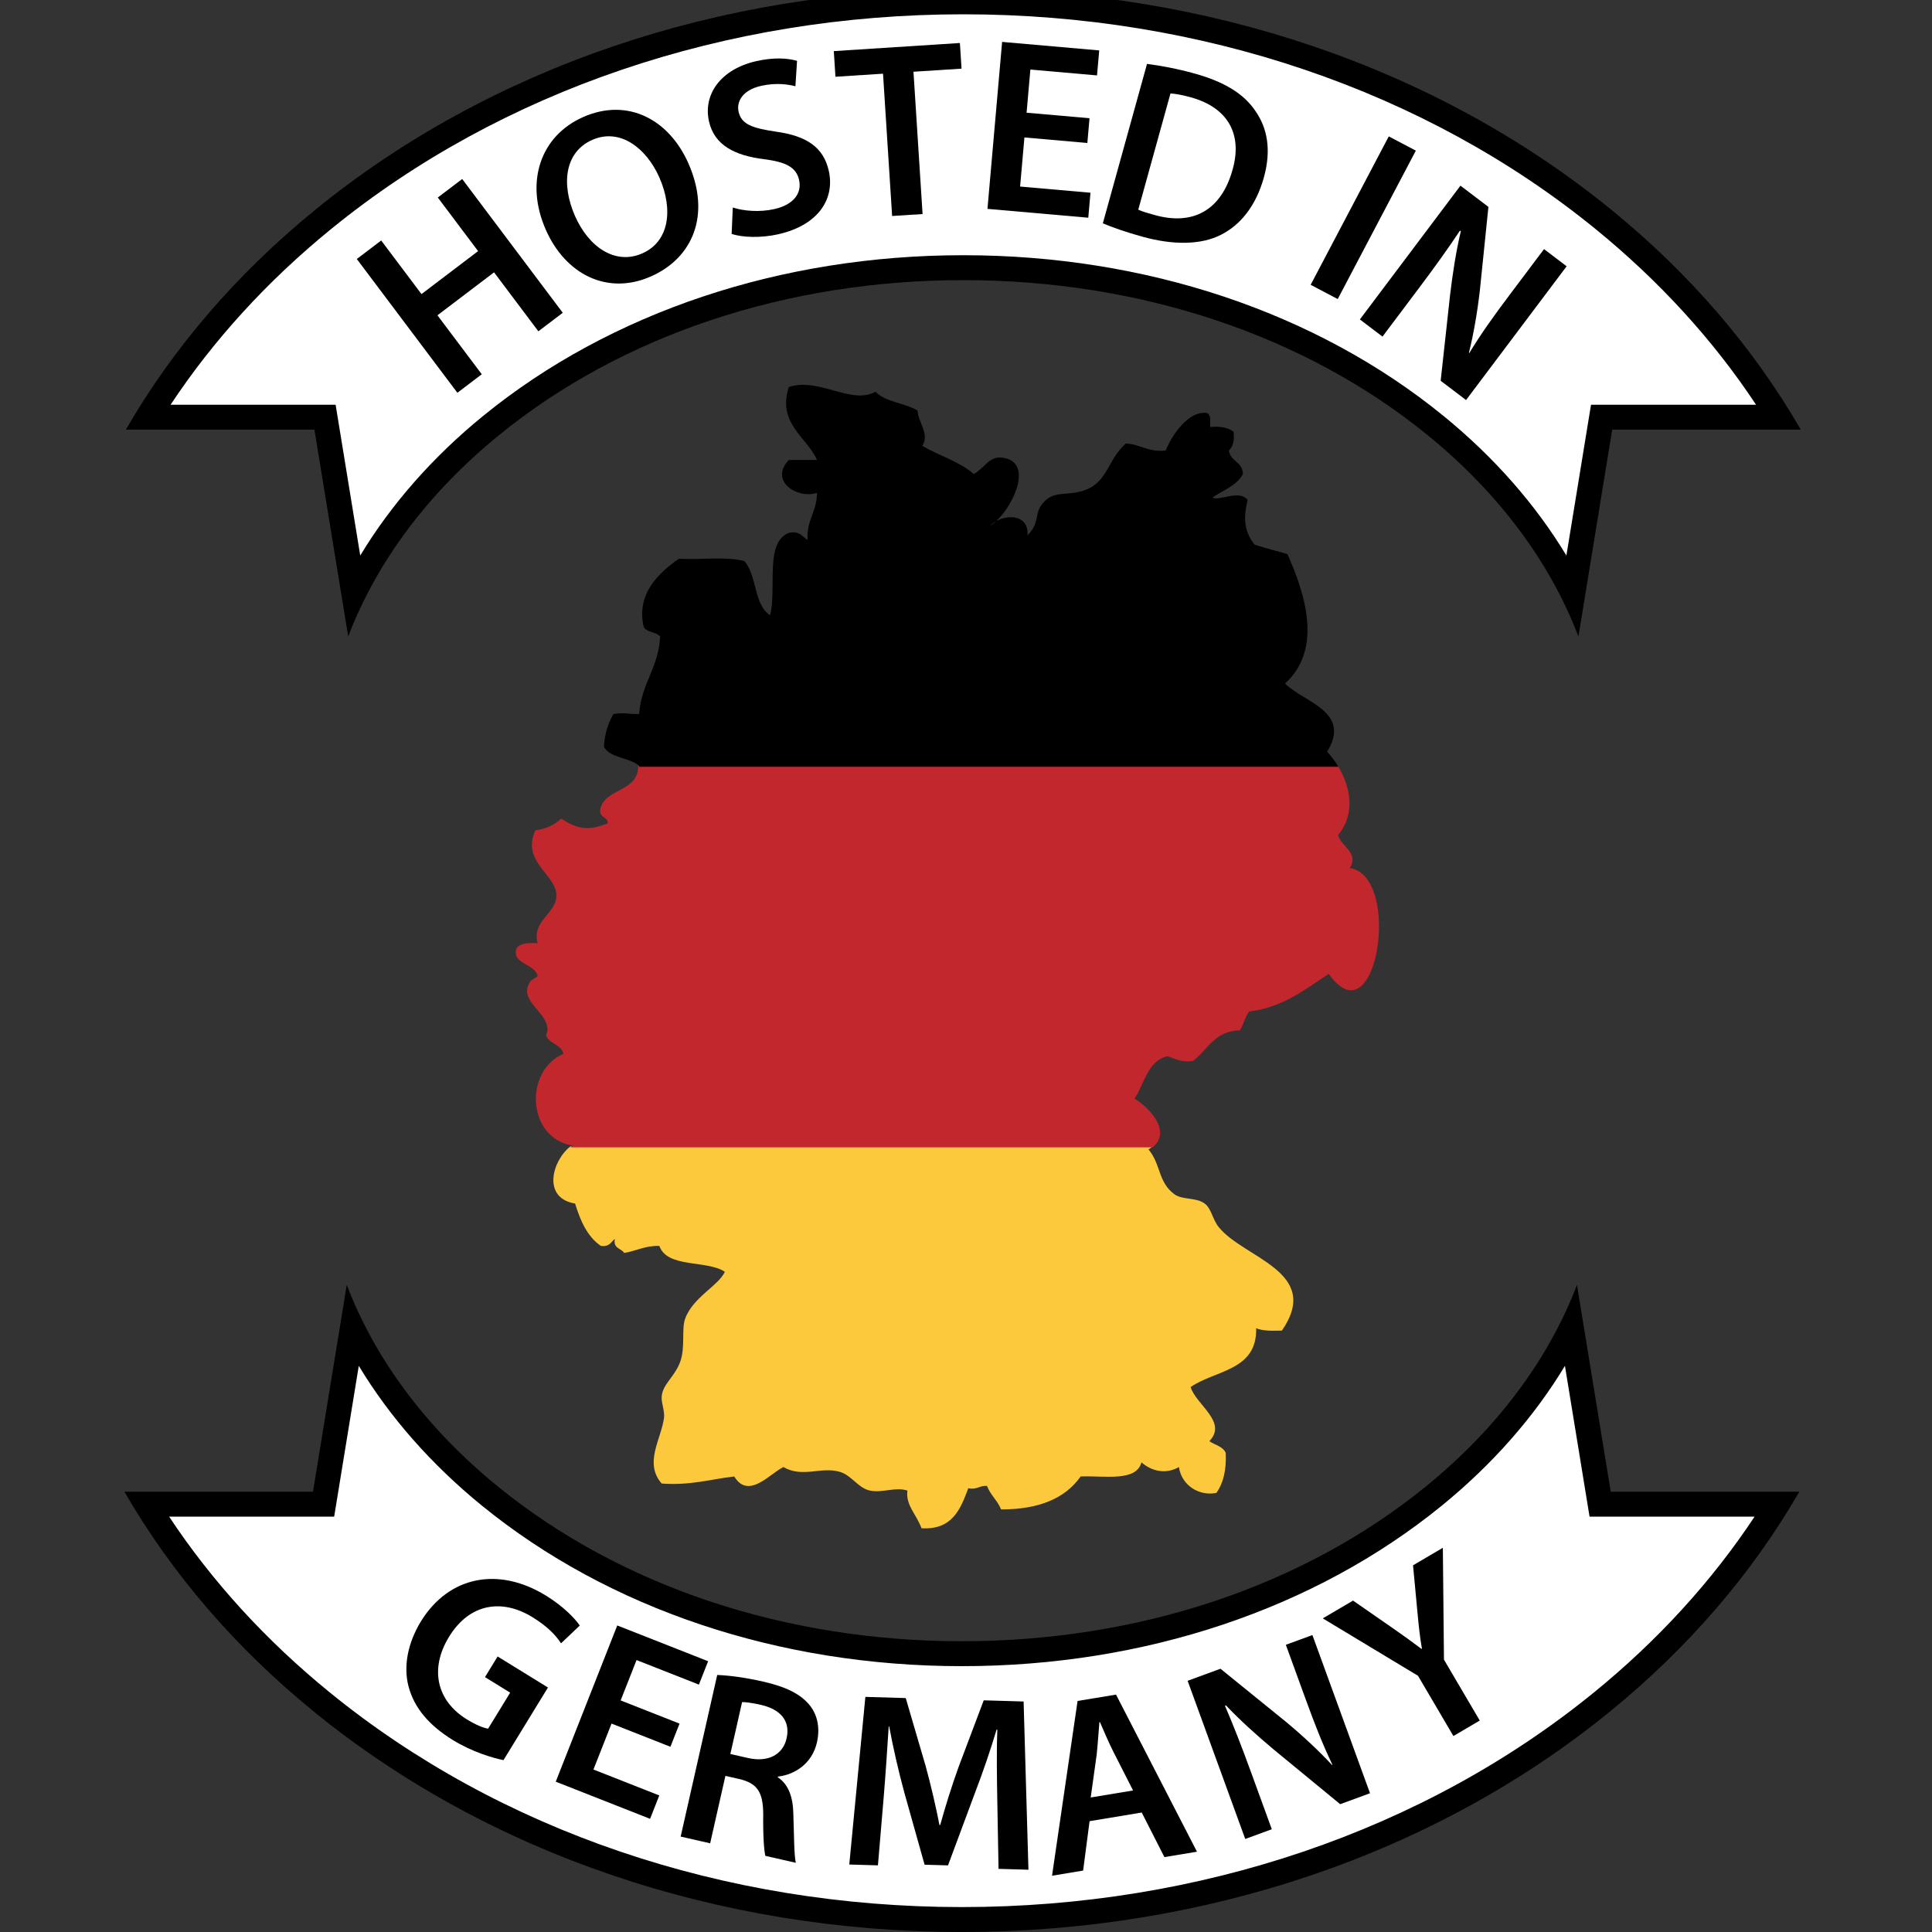 <?xml version="1.0" encoding="UTF-8" standalone="no"?>
<!DOCTYPE svg PUBLIC "-//W3C//DTD SVG 1.1//EN" "http://www.w3.org/Graphics/SVG/1.1/DTD/svg11.dtd">
<svg width="100%" height="100%" viewBox="0 0 80 80" version="1.1" xmlns="http://www.w3.org/2000/svg" xmlns:xlink="http://www.w3.org/1999/xlink" xml:space="preserve" xmlns:serif="http://www.serif.com/" style="fill-rule:evenodd;clip-rule:evenodd;stroke-linejoin:round;stroke-miterlimit:2;">
    <rect x="0" y="0" width="80" height="80" fill="#333333" stroke="none"/>
    <g transform="matrix(0.172,0,0,0.172,65.07,0.086)">
        <path d="M0,142.338C-7.455,127.466 -18.75,113.659 -33.096,101.974C-63.16,77.486 -103.524,64 -146.751,64C-189.978,64 -230.342,77.486 -260.407,101.974C-274.752,113.658 -286.047,127.465 -293.502,142.337L-300.415,99.993L-343.076,99.993C-332.141,82.306 -317.947,66.298 -300.825,52.353C-259.377,18.592 -204.659,0 -146.751,0C-88.844,0 -34.126,18.592 7.323,52.353C24.444,66.298 38.639,82.306 49.574,99.993L6.914,99.993L0,142.338Z" style="fill:white;fill-rule:nonzero;"/>
    </g>
    <g transform="matrix(0.172,0,0,0.172,39.889,26.356)">
        <path d="M0,-155.791C-58.597,-155.791 -113.987,-136.959 -155.969,-102.764C-174.861,-87.376 -190.179,-69.582 -201.614,-49.798L-156.214,-49.798L-148.084,-0.001C-141.245,-17.923 -128.911,-34.522 -111.761,-48.49C-82.23,-72.544 -42.539,-85.791 0,-85.791C42.539,-85.791 82.229,-72.544 111.761,-48.49C128.91,-34.521 141.244,-17.922 148.084,0L156.215,-49.798L201.614,-49.798C190.179,-69.582 174.861,-87.376 155.969,-102.764C113.986,-136.959 58.596,-155.791 0,-155.791M0,-149.791C57.219,-149.791 111.265,-131.438 152.18,-98.112C167.55,-85.593 180.52,-71.394 190.844,-55.798L151.115,-55.798L150.293,-50.765L145.187,-19.492C137.757,-31.803 127.723,-43.227 115.55,-53.143C84.951,-78.065 43.915,-91.791 0,-91.791C-43.915,-91.791 -84.952,-78.065 -115.55,-53.143C-127.724,-43.228 -137.756,-31.805 -145.187,-19.493L-150.292,-50.765L-151.114,-55.798L-190.844,-55.798C-180.52,-71.394 -167.55,-85.592 -152.18,-98.112C-111.265,-131.438 -57.22,-149.791 0,-149.791" style="fill-rule:nonzero;"/>
    </g>
    <g transform="matrix(0.172,0,0,0.172,39.889,55.011)">
        <path d="M0,142.339C-57.909,142.339 -112.626,123.746 -154.074,89.985C-171.197,76.038 -185.391,60.03 -196.325,42.345L-153.664,42.345L-146.751,0.001C-139.296,14.873 -128.001,28.68 -113.656,40.364C-83.59,64.853 -43.226,78.339 0,78.339C43.226,78.339 83.589,64.853 113.655,40.364C128,28.68 139.296,14.872 146.751,0L153.665,42.345L196.325,42.345C185.391,60.03 171.196,76.038 154.074,89.985C112.625,123.746 57.907,142.339 0,142.339" style="fill:white;fill-rule:nonzero;"/>
    </g>
    <g transform="matrix(0.172,0,0,0.172,65.299,80)">
        <path d="M0,-155.791C-6.84,-137.869 -19.174,-121.27 -36.323,-107.301C-65.854,-83.248 -105.545,-70 -148.084,-70C-190.623,-70 -230.314,-83.248 -259.845,-107.301C-276.995,-121.27 -289.329,-137.869 -296.168,-155.79L-304.298,-105.994L-349.698,-105.994C-338.263,-86.209 -322.945,-68.416 -304.053,-53.027C-262.071,-18.832 -206.681,0 -148.084,0C-89.488,0 -34.098,-18.832 7.885,-53.027C26.777,-68.416 42.095,-86.209 53.53,-105.994L8.131,-105.994L0,-155.791ZM-2.896,-136.3L2.209,-105.027L3.031,-99.994L42.76,-99.994C32.437,-84.399 19.467,-70.2 4.096,-57.68C-36.819,-24.353 -90.864,-6 -148.084,-6C-205.304,-6 -259.35,-24.353 -300.264,-57.68C-315.635,-70.2 -328.604,-84.399 -338.928,-99.994L-299.198,-99.994L-298.376,-105.027L-293.271,-136.299C-285.84,-123.986 -275.807,-112.563 -263.634,-102.648C-233.035,-77.726 -191.998,-64 -148.084,-64C-104.17,-64 -63.134,-77.726 -32.534,-102.648C-20.36,-112.564 -10.328,-123.986 -2.896,-136.3" style="fill-rule:nonzero;"/>
    </g>
    <g transform="matrix(0.137,-0.104,0.103,0.137,-31.717,-9.59)">
        <path d="M145.074,258.412L145.074,298.845L152.446,298.845L152.446,281.025L169.554,281.025L169.554,298.845L176.926,298.845L176.926,258.412L169.554,258.412L169.554,274.612L152.446,274.612L152.446,258.412L145.074,258.412Z" style="fill-rule:nonzero;"/>
    </g>
    <g transform="matrix(0.157,-0.069,0.069,0.157,-31.717,-9.59)">
        <path d="M264.401,208.136C252.997,208.136 245.145,216.889 245.145,229.372C245.145,241.195 252.338,249.948 263.801,249.948C274.905,249.948 283.117,242.215 283.117,228.652C283.117,217.069 276.164,208.136 264.401,208.136ZM264.161,214.068C271.544,214.068 275.325,221.27 275.325,228.892C275.325,237.354 271.304,244.016 264.161,244.016C257.079,244.016 252.937,237.474 252.937,229.192C252.937,220.85 256.839,214.068 264.161,214.068Z" style="fill-rule:nonzero;"/>
    </g>
    <g transform="matrix(0.167,-0.038,0.038,0.168,-31.717,-9.59)">
        <path d="M328.328,188.993C330.546,190.371 334.981,191.569 339.302,191.569C349.685,191.569 354.6,185.936 354.6,179.395C354.6,173.574 351.243,170.033 344.225,167.392C338.822,165.292 336.48,163.851 336.48,160.731C336.48,158.33 338.461,155.869 343.145,155.869C346.927,155.869 349.745,157.01 351.243,157.79L352.982,151.917C350.884,150.776 347.707,149.817 343.325,149.817C334.502,149.817 328.988,154.791 328.988,161.451C328.988,167.272 333.243,170.813 339.962,173.214C345.066,175.074 347.108,176.875 347.108,179.936C347.108,183.236 344.466,185.457 339.782,185.457C336,185.457 332.344,184.257 330.007,182.876L328.328,188.993Z" style="fill-rule:nonzero;"/>
    </g>
    <g transform="matrix(0.171,-0.011,0.011,0.172,-31.717,-9.59)">
        <path d="M392.96,132.888L400.333,132.888L400.333,98.628L411.973,98.628L411.973,92.455L381.44,92.455L381.44,98.628L392.96,98.628L392.96,132.888Z" style="fill-rule:nonzero;"/>
    </g>
    <g transform="matrix(0.171,0.015,-0.015,0.171,-31.717,-9.59)">
        <path d="M453.252,44.953L438.012,44.953L438.012,34.505L454.152,34.505L454.152,28.453L430.639,28.453L430.639,68.885L455.052,68.885L455.052,62.833L438.012,62.833L438.012,50.945L453.252,50.945L453.252,44.953Z" style="fill-rule:nonzero;"/>
    </g>
    <g transform="matrix(0.165,0.046,-0.046,0.166,-31.717,-9.59)">
        <path d="M464.724,-15.296C467.182,-14.996 470.418,-14.757 474.678,-14.757C482.541,-14.757 488.963,-16.614 492.983,-20.27C496.819,-23.75 499.277,-29.091 499.277,-36.353C499.277,-43.195 496.879,-48.056 492.923,-51.235C489.203,-54.351 484.041,-55.909 476.478,-55.909C472.097,-55.909 468.021,-55.55 464.724,-55.07L464.724,-15.296ZM472.097,-49.737C473.177,-49.977 474.798,-50.157 477.139,-50.157C486.382,-50.157 491.544,-44.996 491.484,-36.113C491.484,-25.851 485.782,-20.509 476.178,-20.569C474.678,-20.569 473.117,-20.569 472.097,-20.749L472.097,-49.737Z" style="fill-rule:nonzero;"/>
    </g>
    <g transform="matrix(0.152,0.08,-0.08,0.152,-31.717,-9.59)">
        <rect x="500.981" y="-163.425" width="7.372" height="40.432" style="fill-rule:nonzero;"/>
    </g>
    <g transform="matrix(0.137,0.104,-0.103,0.137,-31.717,-9.59)">
        <path d="M495.617,-204.497L495.617,-218.955C495.617,-225.617 495.497,-230.957 495.197,-236.177L495.437,-236.237C497.417,-231.677 500.059,-226.757 502.64,-222.317L513.204,-204.497L520.877,-204.497L520.877,-244.93L514.044,-244.93L514.044,-230.837C514.044,-224.65 514.164,-219.43 514.704,-214.03L514.584,-214.03C512.724,-218.41 510.323,-223.09 507.682,-227.59L497.237,-244.93L488.784,-244.93L488.784,-204.497L495.617,-204.497Z" style="fill-rule:nonzero;"/>
    </g>
    <g transform="matrix(0.146,0.09,-0.09,0.147,-31.717,-9.59)">
        <path d="M512.472,226.826L498.197,226.826L498.197,232.639L505.34,232.639L505.34,242.786C504.379,243.206 502.459,243.566 499.758,243.566C491.354,243.566 485.712,238.103 485.712,228.924C485.712,219.502 491.775,214.399 500.418,214.399C504.679,214.399 507.378,215.119 509.595,216.14L511.214,210.146C509.355,209.305 505.46,208.286 500.478,208.286C487.093,208.286 478.04,216.44 477.98,229.283C477.98,235.401 480.018,240.744 483.614,244.166C487.453,247.821 492.675,249.559 499.517,249.559C504.86,249.559 509.895,248.24 512.472,247.282L512.472,226.826Z" style="fill-rule:nonzero;"/>
    </g>
    <g transform="matrix(0.16,0.063,-0.063,0.16,-31.717,-9.59)">
        <path d="M496.378,310.559L481.138,310.559L481.138,300.111L497.278,300.111L497.278,294.059L473.765,294.059L473.765,334.491L498.178,334.491L498.178,328.439L481.138,328.439L481.138,316.551L496.378,316.551L496.378,310.559Z" style="fill-rule:nonzero;"/>
    </g>
    <g transform="matrix(0.167,0.038,-0.038,0.168,-31.717,-9.59)">
        <path d="M451.451,407.644L458.763,407.644L458.763,391.024L462.486,391.024C466.688,391.144 468.549,392.824 469.75,398.104C470.831,403.144 471.85,406.444 472.45,407.644L480.003,407.644C479.223,406.084 478.144,401.404 476.825,396.364C475.866,392.464 474.128,389.646 471.191,388.567L471.191,388.387C475.027,387.069 478.563,383.53 478.563,378.307C478.563,374.825 477.305,372.004 475.087,370.147C472.33,367.87 468.429,366.911 462.606,366.911C458.344,366.911 454.268,367.271 451.451,367.81L451.451,407.644ZM458.763,372.844C459.484,372.664 460.985,372.484 463.326,372.484C468.129,372.484 471.191,374.585 471.191,378.968C471.191,382.99 468.129,385.631 463.146,385.631L458.763,385.631L458.763,372.844Z" style="fill-rule:nonzero;"/>
    </g>
    <g transform="matrix(0.172,0.005,-0.005,0.172,-31.717,-9.59)">
        <path d="M439.122,492.905L446.32,492.905L443.981,452.472L434.382,452.472L428.803,468.665C427.244,473.405 425.864,478.385 424.784,482.765L424.604,482.765C423.584,478.265 422.324,473.465 420.885,468.725L415.605,452.472L405.887,452.472L403.188,492.905L410.086,492.905L410.986,476.645C411.286,471.125 411.526,464.705 411.706,459.425L411.826,459.425C412.906,464.465 414.346,469.985 415.905,475.145L421.305,492.425L426.944,492.425L432.883,474.905C434.682,469.805 436.362,464.345 437.682,459.425L437.862,459.425C437.802,464.885 438.102,471.185 438.342,476.405L439.122,492.905Z" style="fill-rule:nonzero;"/>
    </g>
    <g transform="matrix(0.169,-0.028,0.028,0.17,-31.717,-9.59)">
        <path d="M374.7,559.615L378.359,571.075L386.337,571.075L373.2,530.643L363.782,530.643L350.825,571.075L358.443,571.075L361.922,559.615L374.7,559.615ZM363.122,554.043L366.241,544.083C366.901,541.677 367.561,538.856 368.161,536.515L368.281,536.515C368.881,538.856 369.541,541.617 370.321,544.078L373.5,554.043L363.122,554.043Z" style="fill-rule:nonzero;"/>
    </g>
    <g transform="matrix(0.161,-0.059,0.059,0.162,-31.717,-9.59)">
        <path d="M292.079,633.133L292.079,618.676C292.079,612.013 291.959,606.673 291.66,601.453L291.899,601.393C293.88,605.953 296.521,610.873 299.102,615.313L309.666,633.133L317.339,633.133L317.339,592.701L310.507,592.701L310.507,606.793C310.507,612.981 310.626,618.201 311.166,623.601L311.046,623.601C309.186,619.221 306.785,614.541 304.144,610.041L293.7,592.701L285.247,592.701L285.247,633.133L292.079,633.133Z" style="fill-rule:nonzero;"/>
    </g>
    <g transform="matrix(0.148,-0.087,0.087,0.148,-31.717,-9.59)">
        <path d="M228.347,680.406L228.347,663.369L241.787,639.974L233.447,639.974L228.587,650.352C227.208,653.291 226.069,655.811 225.11,658.39L224.99,658.39C223.851,655.631 222.832,653.351 221.454,650.352L216.654,639.974L208.194,639.974L220.974,663.549L220.974,680.406L228.347,680.406Z" style="fill-rule:nonzero;"/>
    </g>
    <g transform="matrix(0.19,0,0,0.191,23.618,63.359)">
        <path d="M0,-83.182C-3.99,-80.087 -6.207,-71.98 1.026,-70.8C2.192,-67.034 3.704,-63.616 6.637,-61.619C8.442,-61.344 8.873,-62.444 9.698,-63.148C9.265,-61.016 11.079,-61.128 11.738,-60.088C14.369,-60.518 16.258,-61.689 19.389,-61.619C21.133,-56.732 29.66,-58.625 33.671,-56.007C32.263,-52.95 26.693,-50.494 25,-45.806C24.202,-43.595 25.058,-39.719 23.98,-36.624C22.807,-33.258 20.112,-31.697 19.899,-28.974C19.788,-27.543 20.591,-25.823 20.409,-24.383C19.818,-19.714 15.974,-14.575 19.899,-10.1C26.142,-9.639 30.524,-11.036 35.711,-11.631C38.832,-6.522 43.55,-12.323 46.423,-13.671C50.644,-11.272 54.518,-13.803 58.665,-12.651C61.289,-11.923 62.702,-9.105 65.296,-8.572C68.018,-8.009 70.804,-9.424 73.457,-8.572C73.005,-5.435 75.444,-3.408 76.518,-0.41C83.217,0 85.01,-4.498 86.719,-9.081C88.641,-8.688 89.157,-9.703 90.799,-9.591C91.535,-7.607 93.092,-6.442 93.86,-4.491C102.042,-4.47 107.828,-6.844 111.203,-11.631C116.436,-11.838 123.303,-10.411 124.464,-14.692C126.525,-12.881 129.615,-11.965 132.625,-13.671C133.215,-9.678 137.029,-7.323 140.787,-8.061C142.28,-10.139 143,-12.989 142.827,-16.732C142.225,-18.171 140.455,-18.441 139.256,-19.283C143.305,-23.462 136.314,-27.208 135.176,-31.013C140.499,-34.703 149.691,-34.521 149.458,-43.765C150.888,-43.156 152.978,-43.204 155.069,-43.255C163.916,-56.04 146.731,-58.935 141.296,-65.699C139.917,-67.416 139.713,-69.72 138.237,-70.8C136.308,-72.209 133.402,-71.515 131.605,-72.841C128.049,-75.463 128.711,-79.322 125.995,-82.532C126.337,-82.742 126.638,-82.958 126.905,-83.182L0,-83.182Z" style="fill:rgb(251,201,59);"/>
    </g>
    <g transform="matrix(0.19,0,0,0.191,24.88,45.794)">
        <path d="M0,-64.842C-0.781,-62.36 1.48,-62.922 1.53,-61.271C-2.935,-59.495 -5.232,-60.115 -8.671,-62.292C-10.034,-60.934 -11.901,-60.081 -14.282,-59.741C-17.453,-52.842 -9.477,-50.066 -9.691,-45.459C-9.872,-41.588 -15.104,-40.111 -13.772,-35.258C-15.805,-35.421 -17.54,-35.286 -18.363,-34.238C-19.607,-30.706 -14.27,-30.904 -13.772,-28.116C-13.767,-28.086 -15.212,-27.225 -15.302,-27.096C-18.075,-23.132 -12.612,-20.939 -11.731,-17.405C-11.299,-15.669 -12.318,-15.784 -11.731,-14.855C-10.809,-13.393 -8.516,-13.134 -8.161,-11.284C-16.744,-7.671 -16.175,6.986 -6.121,8.608C-6.296,8.721 -6.468,8.846 -6.637,8.978L120.268,8.978C124.52,5.416 119.359,0.245 116.297,-1.593C118.519,-4.812 119.075,-9.696 123.438,-10.775C125.175,-10.3 126.43,-9.345 129.049,-9.754C132.266,-12.148 133.739,-16.285 139.251,-16.384C140.078,-17.597 140.397,-19.318 141.29,-20.466C148.84,-21.417 153.469,-25.289 158.633,-28.627C169.104,-13.861 174.711,-49.777 163.224,-51.58C165.322,-54.884 161.206,-56.352 160.674,-58.721C164.57,-63.412 163.372,-69.267 160.579,-73.82L8.159,-73.82C8.148,-68.118 1.554,-69.001 0,-64.842" style="fill:rgb(193,39,45);"/>
    </g>
    <g transform="matrix(0.19,0,0,0.191,53.211,19.061)">
        <path d="M0,48.377C8.063,41.153 4.646,29.442 0.511,20.323C-1.894,19.667 -4.306,19.018 -6.631,18.283C-8.928,15.417 -9.128,12.564 -8.161,8.591C-9.957,6.266 -14.312,8.897 -15.812,8.081C-13.522,6.46 -10.541,5.531 -9.182,2.98C-9.214,0.293 -11.915,0.273 -12.241,-2.121C-11.366,-2.945 -10.975,-4.254 -11.222,-6.201C-12.381,-7.082 -14.071,-7.432 -16.322,-7.221C-16.302,-8.772 -16.025,-10.578 -17.853,-10.282C-21.179,-10.202 -24.542,-5.754 -26.014,-2.121C-29.835,-1.699 -31.453,-3.482 -34.685,-3.65C-38.697,-0.205 -38.576,4.822 -43.866,6.551C-47.864,7.858 -50.557,6.338 -53.047,9.611C-54.571,11.614 -53.504,13.696 -56.108,16.242C-55.882,11.903 -60.224,11.656 -62.938,13.173C-63.387,13.589 -63.836,13.941 -64.269,14.202C-63.914,13.803 -63.452,13.46 -62.938,13.173C-58.901,9.427 -54.851,0.179 -61.719,-0.59C-64.52,-0.904 -65.525,1.732 -67.839,2.98C-70.906,0.267 -75.42,-1.001 -79.061,-3.141C-77.379,-5.691 -80.015,-8.294 -80.081,-10.791C-82.847,-12.447 -87.104,-12.611 -89.262,-14.872C-94.506,-11.936 -101.58,-18.056 -108.135,-15.893C-110.76,-7.956 -104.109,-4.987 -102.015,-0.08L-108.135,-0.08C-112.472,4.414 -106.409,8.447 -102.015,7.061C-101.986,11.17 -104.336,12.9 -104.055,17.262C-105.235,16.572 -105.745,15.212 -108.135,15.732C-113.447,17.732 -110.748,27.742 -112.216,33.585C-115.793,31.381 -115.076,24.883 -117.827,21.853C-121.694,20.791 -127.426,21.591 -132.108,21.343C-136.355,24.266 -141.494,28.92 -139.76,36.135C-139.116,37.362 -137.047,37.163 -136.189,38.175C-136.519,44.987 -140.288,48.359 -140.78,55.008C-143.689,55.02 -143.863,54.615 -146.391,55.008C-147.475,56.984 -148.306,59.214 -148.431,62.149C-146.993,64.621 -142.856,64.395 -140.78,66.23C-140.778,66.3 -140.782,66.364 -140.782,66.433L11.638,66.433C10.907,65.241 10.068,64.138 9.182,63.169C14.578,54.385 3.958,52.435 0,48.377"/>
    </g>
</svg>
